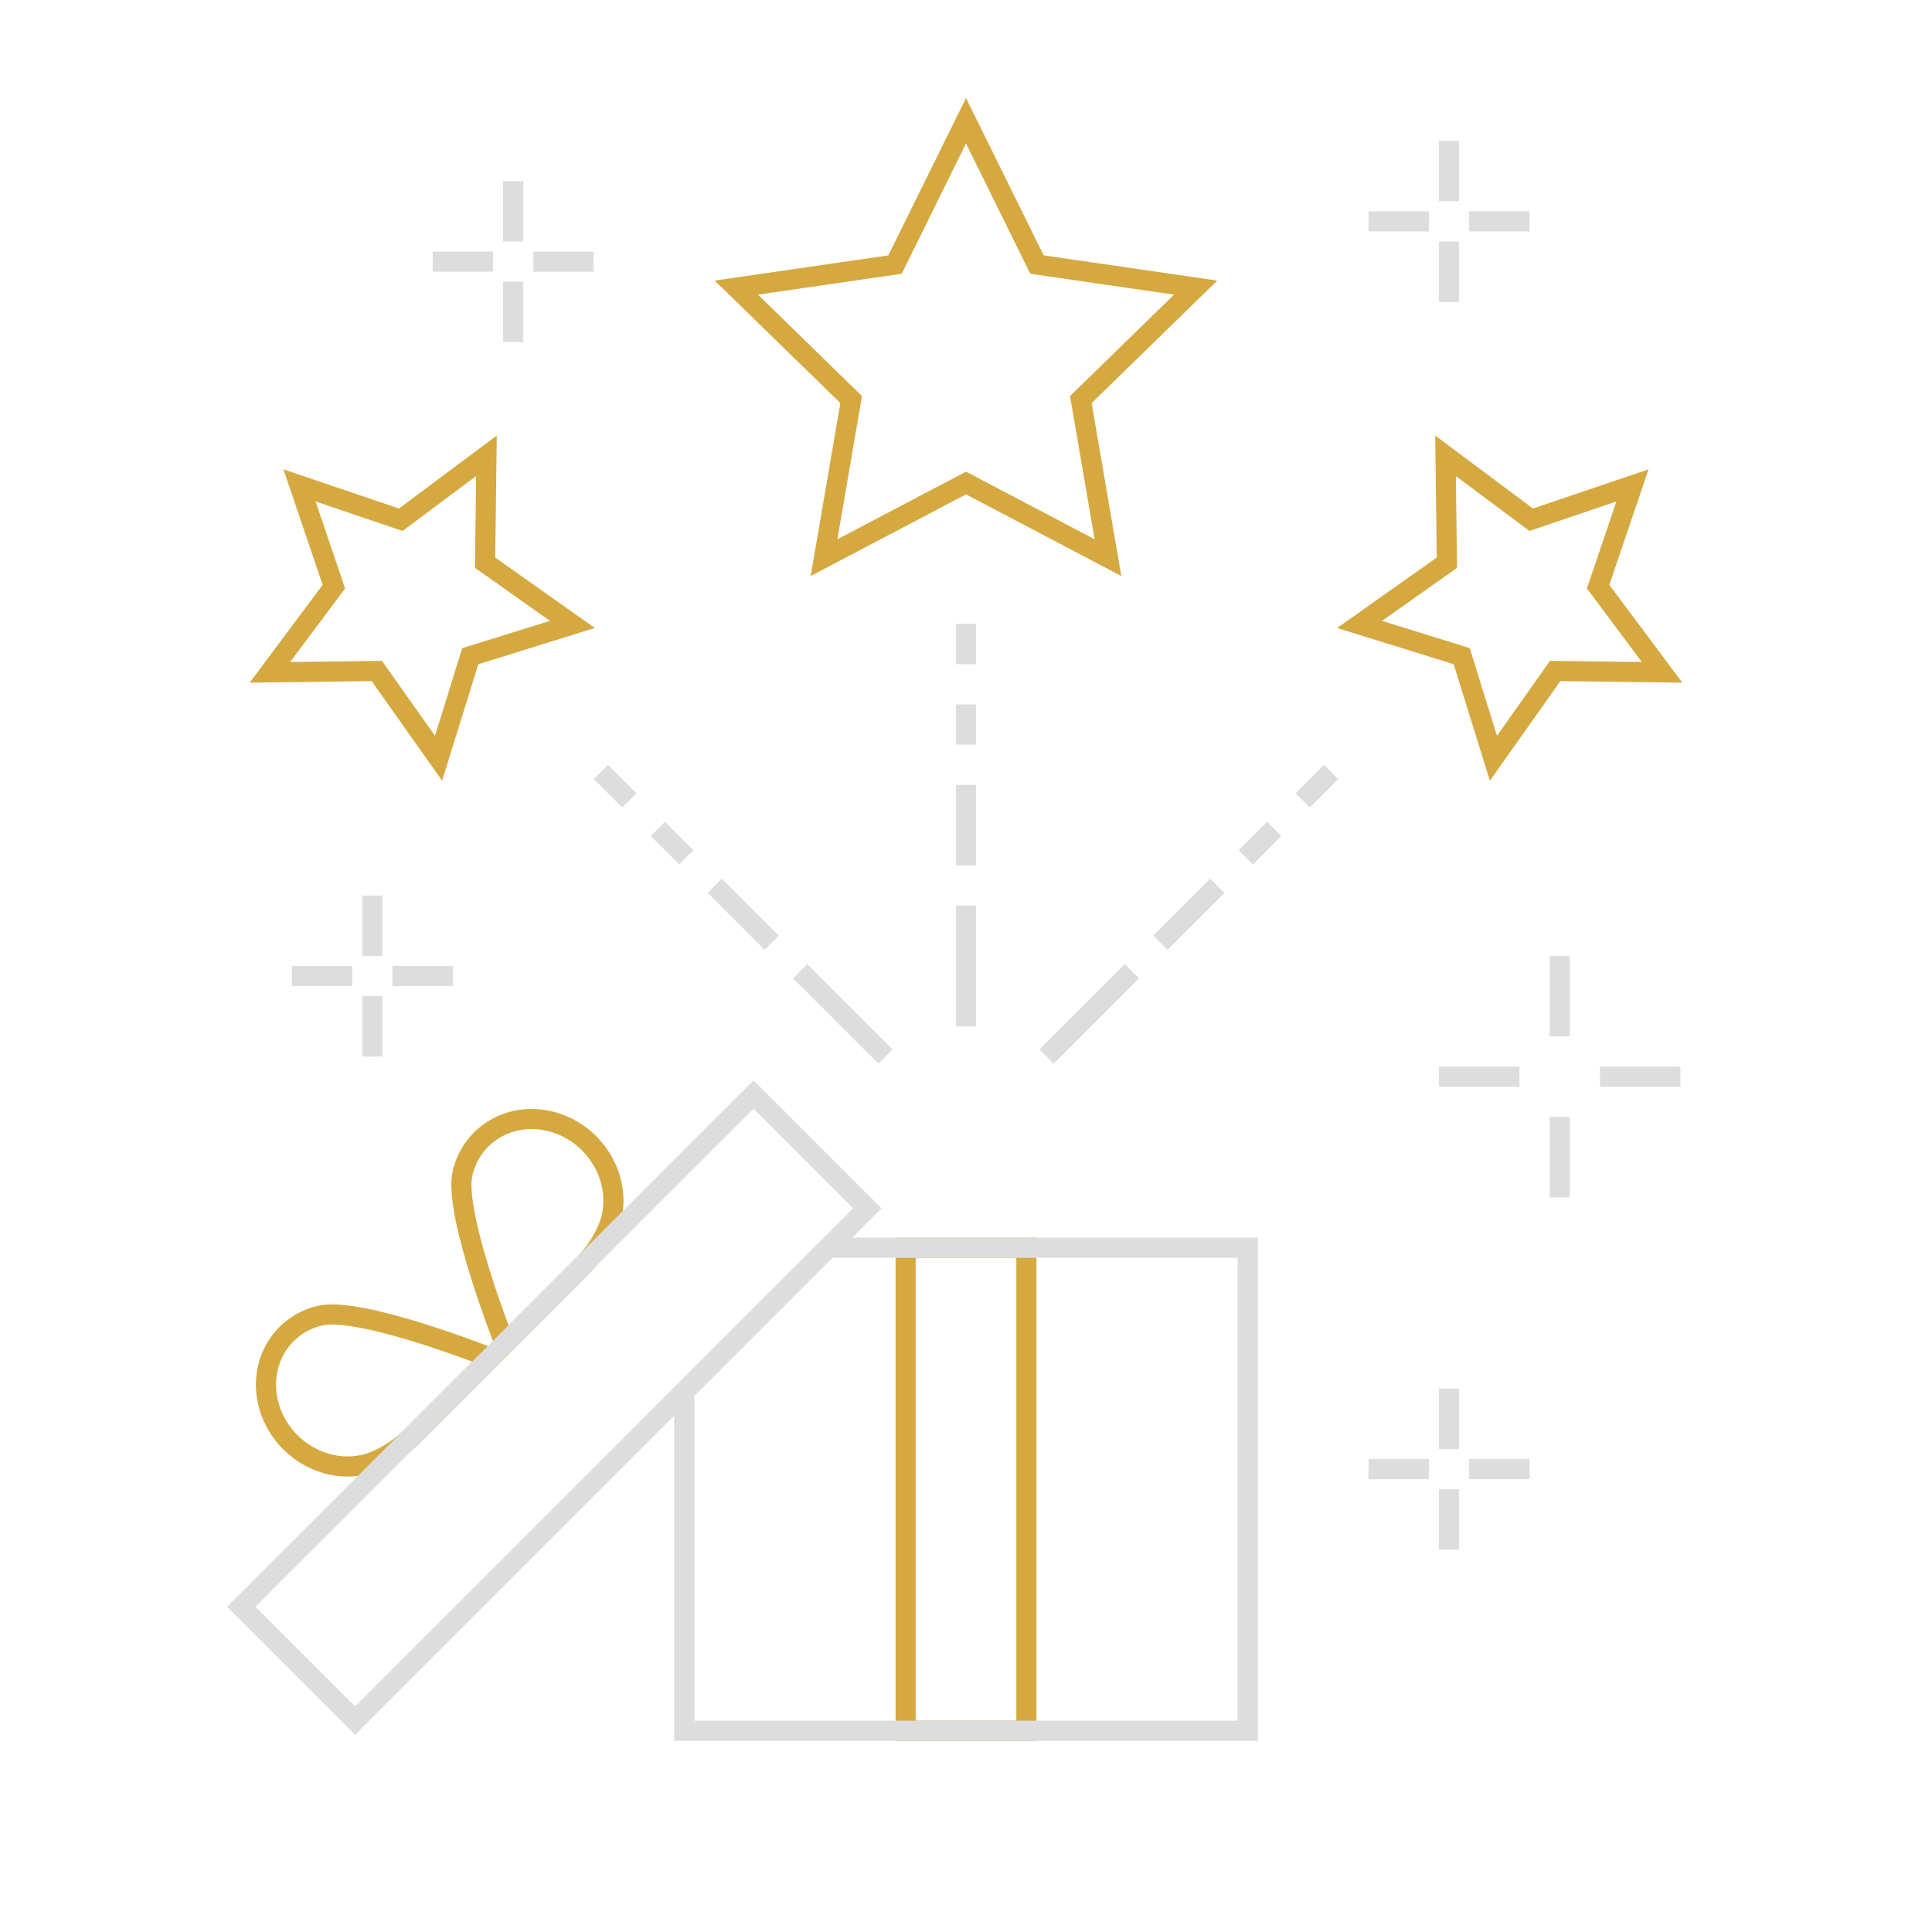 <svg xmlns="http://www.w3.org/2000/svg" width="192" height="192" viewBox="0 0 192 192">
    <style>
		.primary, .secondary {fill: none; stroke-width: 2; stroke-miterlimit: 10;}
		.primary {stroke: #d5a940;}
		.secondary {stroke: #dddddd;}
	</style>	
 	<path d="M0 0h192v192H0z" fill="none"/>
	<g class="bow">
		<rect x="90" y="124" class="primary" width="12" height="48"/>
		<path class="primary" d="M36.247,145.543 c-4.009,0.942-8.255-1.606-9.481-5.693c-1.229-4.085,1.026-8.161,5.037-9.104c4.009-0.94,16.945,4.191,16.945,4.191 s-6.364,6.364-7.778,7.778C39.384,144.302,37.497,145.25,36.247,145.543z"/>
		<path class="primary" d="M60.768,121.022 c0.942-4.009-1.606-8.255-5.693-9.481c-4.085-1.229-8.161,1.027-9.104,5.037c-0.94,4.009,4.191,16.945,4.191,16.945 s6.363-6.364,7.777-7.778C59.526,124.159,60.474,122.272,60.768,121.022z"/>
	</g>
	<g class="gift-box">
		<rect x="19.112" y="131.887" transform="matrix(0.707 -0.707 0.707 0.707 -82.774 79.944)" class="secondary" width="72" height="16"/>
		<polygon class="secondary" points="82.313,124 68,138.313 68,172 124,172 124,124 "/>
	</g>
	<g class="glitter">
		<path class="secondary" d="M146,146h6 M136,146h6 M144,148v6 M144,138v6"/>
		<path class="secondary" d="M146,22h6 M136,22h6 M144,24v6 M144,14v6"/>
		<path class="secondary" d="M53,26h6 M43,26h6 M51,28v6 M51,18v6"/>
		<path class="secondary" d="M39,97h6 M29,97h6 M37,99v6 M37,89v6"/>
		<path class="secondary" d="M155,95v8 M155,111v8 M159,107h8 M143,107h8"/>
	</g>
	<g class="stars">
		<polygon class="primary" points="96,12 103.054,26.292 118.825,28.583 107.413,39.708 110.107,55.417 96,48 81.894,55.417 84.588,39.708 73.175,28.583 88.947,26.292 "/>
		<polygon class="primary" points="162.232,48.239 158.82,58.301 165.176,66.816 154.551,66.681 148.416,75.356 145.262,65.209 135.116,62.056 143.791,55.921 143.655,45.297 152.17,51.651 "/>
		<polygon class="primary" points="29.767,48.239 39.829,51.651 48.345,45.296 48.209,55.92 56.884,62.056 46.737,65.209 43.583,75.355 37.448,66.681 26.824,66.816 33.179,58.301 "/>
		<path class="secondary" d="M88,105l-8.485-8.485 M76.686,93.686l-5.656-5.657 M65.373,82.373l2.828,2.828 M62.544,79.544l-2.828-2.828 M96,102V90 M96,86v-8 M96,74v-4 M96,66v-4 M104,105l8.485-8.485 M115.314,93.686l5.656-5.656 M123.799,85.201l2.828-2.828 M129.456,79.544l2.828-2.828"/>
	</g>
</svg>
